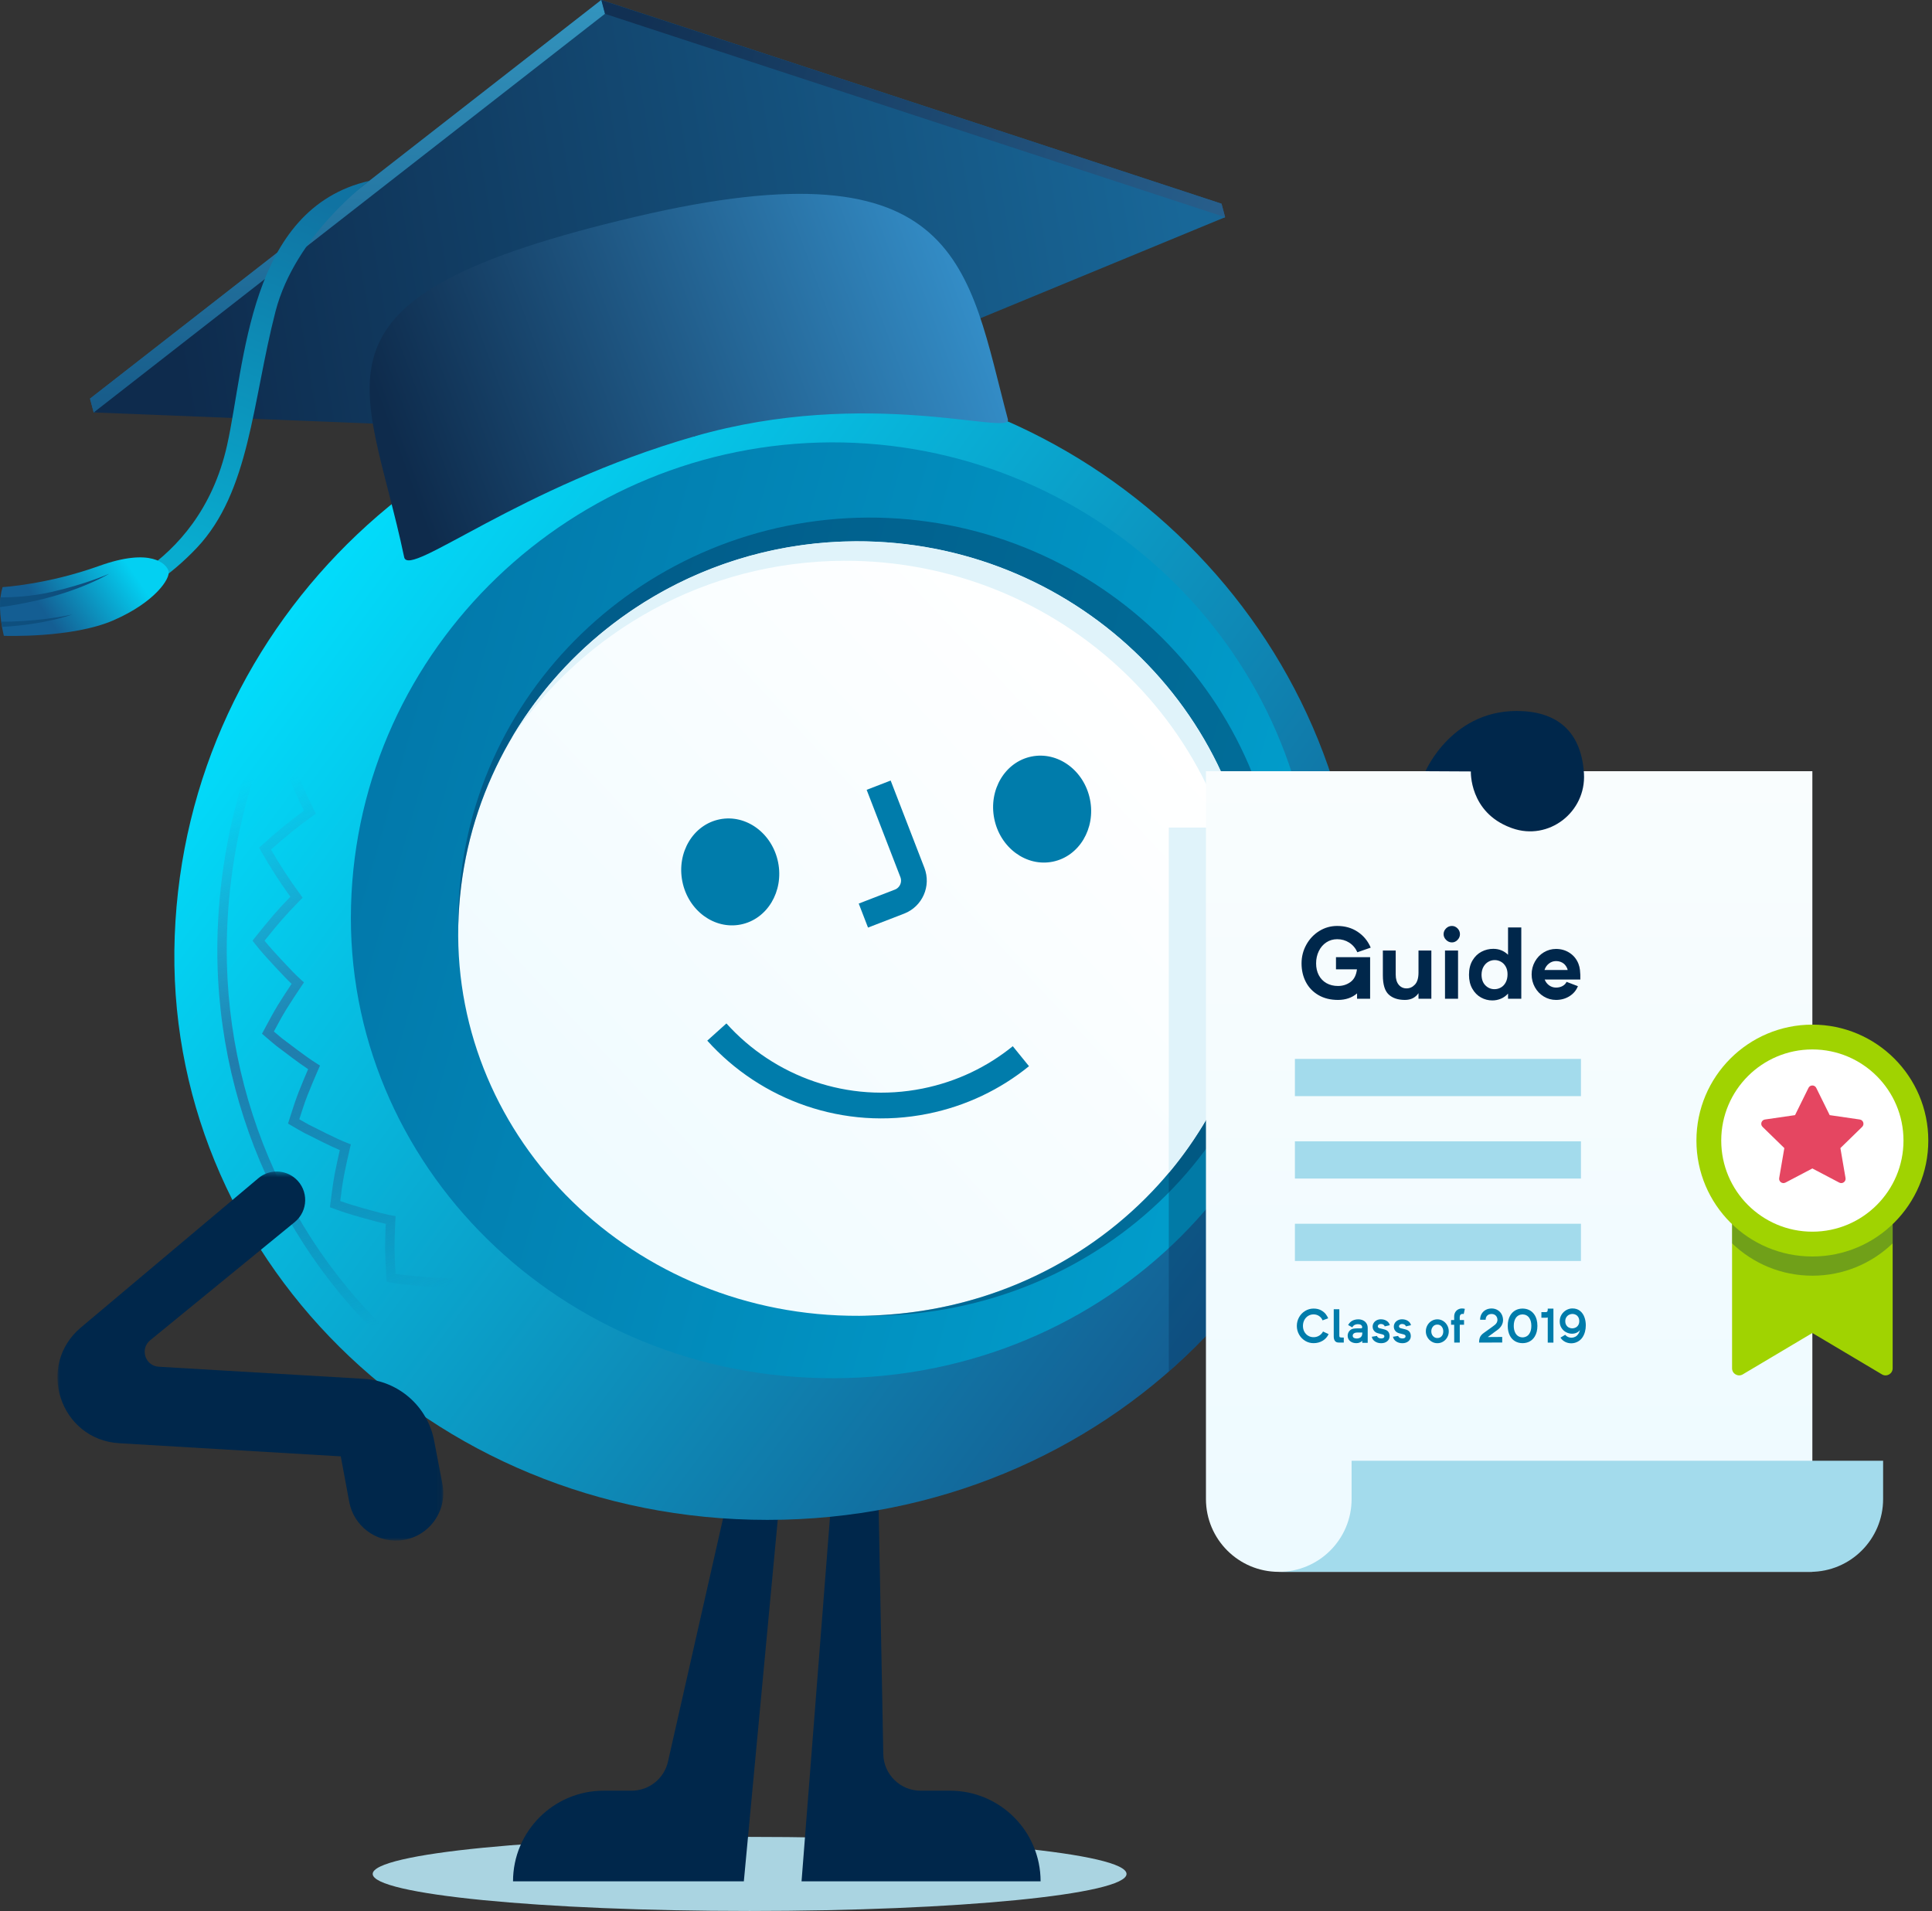 <?xml version="1.0" encoding="UTF-8"?>
<svg width="370px" height="366px" viewBox="0 0 370 366" version="1.1" xmlns="http://www.w3.org/2000/svg" xmlns:xlink="http://www.w3.org/1999/xlink">
    <rect x="0" y="0" width="370" height="366" fill="#333333" stroke="none"/>
    <!-- Generator: Sketch 57.1 (83088) - https://sketch.com -->
    <title>Group</title>
    <desc>Created with Sketch.</desc>
    <defs>
        <linearGradient x1="8.553%" y1="23.972%" x2="88.264%" y2="80.125%" id="linearGradient-1">
            <stop stop-color="#02DCFB" offset="0%"></stop>
            <stop stop-color="#145F93" offset="100%"></stop>
        </linearGradient>
        <linearGradient x1="47.984%" y1="0%" x2="57.301%" y2="94.463%" id="linearGradient-2">
            <stop stop-color="#2D98C5" stop-opacity="0" offset="0%"></stop>
            <stop stop-color="#217DAD" offset="47.785%"></stop>
            <stop stop-color="#145F93" stop-opacity="0" offset="100%"></stop>
        </linearGradient>
        <linearGradient x1="47.683%" y1="0%" x2="58.392%" y2="94.463%" id="linearGradient-3">
            <stop stop-color="#2D98C5" stop-opacity="0" offset="0%"></stop>
            <stop stop-color="#217DAD" offset="47.785%"></stop>
            <stop stop-color="#145F93" stop-opacity="0" offset="100%"></stop>
        </linearGradient>
        <linearGradient x1="89.383%" y1="74.321%" x2="0%" y2="50%" id="linearGradient-4">
            <stop stop-color="#019DCB" offset="0%"></stop>
            <stop stop-color="#0279AB" offset="100%"></stop>
        </linearGradient>
        <linearGradient x1="20.702%" y1="85.483%" x2="88.595%" y2="24.144%" id="linearGradient-5">
            <stop stop-color="#F0FBFF" offset="0%"></stop>
            <stop stop-color="#FFFFFF" offset="100%"></stop>
        </linearGradient>
        <polygon id="path-6" points="0 0.377 73.898 0.377 73.898 71.061 0 71.061"></polygon>
        <linearGradient x1="50%" y1="0%" x2="50%" y2="100%" id="linearGradient-8">
            <stop stop-color="#F9FDFE" offset="0%"></stop>
            <stop stop-color="#EDFAFF" offset="100%"></stop>
        </linearGradient>
        <linearGradient x1="50%" y1="0%" x2="50%" y2="100%" id="linearGradient-9">
            <stop stop-color="#3394BE" offset="0%"></stop>
            <stop stop-color="#175B89" offset="100%"></stop>
        </linearGradient>
        <linearGradient x1="100%" y1="54.647%" x2="0%" y2="38.777%" id="linearGradient-10">
            <stop stop-color="#275E8B" offset="0%"></stop>
            <stop stop-color="#113053" offset="100%"></stop>
        </linearGradient>
        <linearGradient x1="96.954%" y1="50%" x2="5.612%" y2="55.636%" id="linearGradient-11">
            <stop stop-color="#186798" offset="0%"></stop>
            <stop stop-color="#0E2B4D" offset="100%"></stop>
        </linearGradient>
        <linearGradient x1="100%" y1="43.58%" x2="13.087%" y2="62.948%" id="linearGradient-12">
            <stop stop-color="#3591CC" offset="0%"></stop>
            <stop stop-color="#0E2B4C" offset="100%"></stop>
        </linearGradient>
        <linearGradient x1="66.171%" y1="0%" x2="43.06%" y2="87.347%" id="linearGradient-13">
            <stop stop-color="#1073A2" offset="0%"></stop>
            <stop stop-color="#08ACCF" offset="100%"></stop>
        </linearGradient>
        <linearGradient x1="22.583%" y1="60.843%" x2="82.488%" y2="39.157%" id="linearGradient-14">
            <stop stop-color="#145E93" offset="0%"></stop>
            <stop stop-color="#03D0F2" offset="100%"></stop>
        </linearGradient>
    </defs>
    <g id="Page-1" stroke="none" stroke-width="1" fill="none" fill-rule="evenodd">
        <g id="MH-Learn-1.5" transform="translate(-145, -645)">
            <g id="Group" transform="translate(145, 645)">
                <g id="Group-77" transform="translate(11, 71)">
                    <g id="Group-17" transform="translate(22, 0)">
                        <g id="Group-3" transform="translate(38.376, 188.289)">
                            <path d="M-7.10542736e-13,99.616 C-7.10542736e-13,103.534 32.317,106.711 72.184,106.711 C112.05,106.711 144.368,103.534 144.368,99.616 C144.368,95.698 112.05,92.521 72.184,92.521 C32.317,92.521 -7.10542736e-13,95.698 -7.10542736e-13,99.616" id="Fill-1" fill="#AAD4E1"></path>
                            <path d="M90.022,2.84217094e-14 L82.129,101.036 L127.91,101.036 C127.91,91.445 120.135,83.671 110.544,83.671 L104.921,83.671 C101.031,83.671 97.856,80.556 97.784,76.666 L96.337,2.84217094e-14 L90.022,2.84217094e-14 Z" id="Fill-4" fill="#00274B"></path>
                            <path d="M80.55,2.84217094e-14 L71.078,101.036 L26.874,101.036 C26.874,91.445 34.65,83.671 44.24,83.671 L49.587,83.671 C52.923,83.671 55.814,81.361 56.55,78.108 L74.236,2.84217094e-14 L80.55,2.84217094e-14 Z" id="Fill-6" fill="#00274B"></path>
                        </g>
                        <path d="M227.469,108.264 C229.738,168.967 178.93,220.118 113.965,220.095 C48.998,220.118 -1.806,168.969 0.461,108.264 C2.724,47.499 53.532,0.036 113.965,-0 C174.397,0.037 225.201,47.498 227.469,108.264" id="Fill-8" fill="url(#linearGradient-1)"></path>
                        <path d="M47.058,191.41 C21.903,171.514 7.556,140.101 8.682,107.38 C9.065,96.21 11.1,85.222 14.731,74.72 L16.436,75.309 C12.864,85.64 10.861,96.451 10.485,107.442 C9.379,139.593 23.47,170.454 48.177,189.995 L47.058,191.41 Z" id="Fill-11" fill="url(#linearGradient-2)"></path>
                        <path d="M54.228,185.814 C53.756,183.979 53.32,182.13 52.929,180.32 C52.594,178.757 52.367,177.156 52.145,175.606 L52.145,175.602 C51.476,175.589 50.799,175.575 50.135,175.535 L46.339,175.206 C44.817,175.057 43.243,174.905 41.73,174.623 L41.039,174.494 L40.995,173.793 C40.876,171.913 40.793,170.023 40.749,168.174 C40.759,166.662 40.802,165.095 40.877,163.391 C39.523,163.102 38.234,162.743 36.882,162.366 L36.27,162.196 C34.514,161.7 32.645,161.148 30.849,160.462 L30.187,160.21 L30.276,159.506 C30.508,157.676 30.749,155.784 31.082,153.93 C31.391,152.363 31.725,150.803 32.079,149.272 C30.972,148.806 29.929,148.297 28.835,147.764 L25.256,145.974 C24.52,145.576 23.827,145.169 23.122,144.758 L22.157,144.195 L22.609,142.787 C23.118,141.195 23.599,139.692 24.194,138.164 C24.78,136.682 25.39,135.21 26.012,133.773 C24.988,133.096 24.029,132.388 23.023,131.647 L19.901,129.294 C19.264,128.782 18.669,128.27 18.066,127.751 L17.175,126.986 L17.683,126.038 C18.539,124.44 19.346,122.93 20.259,121.426 C21.105,120.074 21.972,118.735 22.846,117.431 C21.964,116.595 21.165,115.743 20.328,114.848 L19.437,113.899 C18.203,112.559 16.925,111.174 15.797,109.72 L15.365,109.163 L15.802,108.608 C16.969,107.132 18.167,105.671 19.363,104.264 C20.354,103.126 21.416,101.974 22.603,100.751 C20.592,97.968 18.7,95.024 16.973,91.99 L16.618,91.365 L17.148,90.878 C19.747,88.499 22.451,86.277 25.195,84.268 C23.675,81.191 22.301,77.973 21.106,74.691 L22.8,74.073 C24.062,77.535 25.525,80.922 27.148,84.144 L27.496,84.833 L26.87,85.282 C24.157,87.232 21.479,89.397 18.901,91.723 C20.624,94.701 22.509,97.584 24.508,100.301 L24.963,100.92 L24.425,101.468 C23.045,102.872 21.836,104.17 20.73,105.441 C19.706,106.646 18.674,107.9 17.663,109.168 C18.635,110.368 19.714,111.539 20.763,112.675 L21.644,113.615 C22.633,114.671 23.568,115.668 24.629,116.624 L25.214,117.149 L24.773,117.8 C23.765,119.287 22.763,120.825 21.794,122.374 C20.975,123.723 20.228,125.106 19.449,126.561 C19.967,127.006 20.481,127.446 21.012,127.874 L24.094,130.195 C25.283,131.072 26.405,131.9 27.626,132.668 L28.285,133.083 L27.971,133.794 C27.251,135.432 26.545,137.124 25.873,138.822 C25.3,140.294 24.828,141.772 24.327,143.335 L24.317,143.367 C24.908,143.712 25.494,144.051 26.093,144.376 L29.626,146.142 C30.922,146.774 32.146,147.372 33.462,147.888 L34.191,148.174 L34.01,148.936 C33.596,150.684 33.207,152.476 32.855,154.265 C32.574,155.824 32.359,157.44 32.157,159.023 C33.683,159.573 35.262,160.037 36.756,160.459 L37.367,160.628 C38.934,161.065 40.415,161.478 41.982,161.773 L42.754,161.918 L42.715,162.704 C42.619,164.689 42.565,166.473 42.552,168.16 C42.591,169.727 42.659,171.347 42.752,172.968 C43.983,173.164 45.266,173.289 46.514,173.41 L50.263,173.735 C50.957,173.777 51.685,173.79 52.402,173.803 L53.712,173.829 L53.931,175.351 C54.148,176.87 54.372,178.441 54.693,179.941 C55.079,181.728 55.509,183.553 55.975,185.366 L54.228,185.814 Z" id="Fill-13" fill="url(#linearGradient-3)"></path>
                        <path d="M218.762,101.842 C220.438,151.288 179.274,192.795 126.809,192.962 C74.341,193.16 32.892,151.94 34.228,102.483 C35.554,52.986 76.728,13.92 126.186,13.723 C175.645,13.575 217.09,52.355 218.762,101.842" id="Fill-15" fill="url(#linearGradient-4)"></path>
                    </g>
                    <path d="M152.852,32.669 C111.658,32.883 77.597,65.426 76.763,106.396 L76.763,106.396 C75.926,147.337 110.309,181.229 153.559,181.011 L153.559,181.011 C196.809,180.818 230.866,146.597 229.64,105.666 L229.64,105.666 C228.416,64.82 194.234,32.667 153.195,32.669 L153.195,32.669 C153.082,32.669 152.965,32.669 152.852,32.669" id="Fill-18" fill="url(#linearGradient-5)"></path>
                    <g id="Group-76" transform="translate(0, 28)">
                        <path d="M234.317,75.361 C233.052,33.15 197.629,-0.054 155.178,0.131 C112.726,0.35 77.623,33.889 76.763,76.114 C76.75,76.784 76.771,77.448 76.776,78.114 C77.761,37.278 111.754,4.881 152.851,4.67 C194.041,4.489 228.413,36.708 229.64,77.666 C230.857,118.297 197.301,152.298 154.504,152.983 C154.973,152.989 155.437,153.013 155.909,153.011 C200.482,152.811 235.58,117.544 234.317,75.361" id="Fill-21" fill="#002952" opacity="0.4"></path>
                        <path d="M150.612,8.402 C191.847,8.246 226.234,40.486 227.433,81.445 C227.767,94.57 224.539,106.981 218.547,117.817 C225.955,106.129 230.025,92.341 229.64,77.666 C228.419,36.708 194.037,4.489 152.851,4.67 C124.785,4.811 100.242,19.901 86.954,42.398 C100.71,21.97 124.081,8.517 150.612,8.402" id="Fill-23" fill="#E0F3FA"></path>
                        <path d="M138.015,66.147 C139.135,71.709 135.939,77.043 130.876,78.063 C125.814,79.083 120.801,75.401 119.682,69.838 C118.562,64.277 121.758,58.942 126.821,57.922 C131.883,56.903 136.895,60.585 138.015,66.147" id="Fill-25" fill="#007CAB"></path>
                        <path d="M197.746,54.118 C198.866,59.68 195.67,65.014 190.607,66.034 C185.545,67.054 180.533,63.372 179.413,57.809 C178.293,52.248 181.489,46.913 186.552,45.893 C191.614,44.874 196.627,48.556 197.746,54.118" id="Fill-27" fill="#007CAB"></path>
                        <path d="M184.512,103.289 C179.362,107.468 173.151,110.495 166.198,111.895 C150.955,114.965 135.977,109.441 126.282,98.662" id="Stroke-29" stroke="#007CAB" stroke-width="4.93"></path>
                        <path d="M154.346,76.355 L161.265,73.682 C163.487,72.824 164.592,70.326 163.734,68.103 L157.273,51.382" id="Stroke-31" stroke="#007CAB" stroke-width="4.93"></path>
                        <g id="Group-35" transform="translate(0, 125)">
                            <mask id="mask-7" fill="white">
                                <use xlink:href="#path-6"></use>
                            </mask>
                            <g id="Clip-34"></g>
                            <path d="M45.445,10.056 L17.762,32.694 C15.746,34.343 16.804,37.609 19.404,37.762 L58.645,40.078 C65.329,40.473 70.889,45.356 72.143,51.932 L73.735,60.273 C74.753,65.607 70.895,70.636 65.48,71.036 C60.86,71.377 56.723,68.188 55.878,63.633 L54.262,54.929 L11.846,52.413 C0.504,51.741 -4.198,37.558 4.498,30.243 L38.479,1.659 C40.548,-0.082 43.577,-0.045 45.602,1.744 C48.124,3.971 48.049,7.927 45.445,10.056" id="Fill-33" fill="#00274B" mask="url(#mask-7)"></path>
                        </g>
                        <g id="certificate" transform="translate(212.839, 37.17)">
                            <path d="M36.629,43.093 C36.363,35.97 35.422,29.032 33.885,22.329 L13.978,22.329 C15.635,28.122 16.612,34.204 16.801,40.495 C17.342,58.582 10.986,75.352 0,88.461 L0,126.513 C23.599,105.858 37.854,75.871 36.629,43.093" id="Fill-36" fill="#002952" opacity="0.299"></path>
                            <path d="M16.801,40.496 C16.613,34.205 15.635,28.123 13.978,22.33 L-9.9475983e-14,22.33 L-9.9475983e-14,88.462 C10.987,75.352 17.342,58.583 16.801,40.496" id="Fill-38" fill="#E0F3FA"></path>
                            <path d="M123.249,164.879 L21.064,164.879 C13.36,164.879 7.114,158.634 7.114,150.93 L7.114,11.535 L123.249,11.535 L123.249,164.879 Z" id="Fill-40" fill="url(#linearGradient-8)"></path>
                            <path d="M35.009,143.595 L35.009,150.932 C35.009,158.634 28.765,164.878 21.062,164.878 L122.849,164.878 C130.553,164.878 136.799,158.633 136.799,150.929 L136.799,143.595 L35.009,143.595 Z" id="Fill-42" fill="#A3DBEC"></path>
                            <path d="M49.161,11.535 C49.161,11.535 54.395,-0.736 67.84,0.035 C76.943,0.556 79.206,6.828 79.508,11.978 C79.94,19.378 72.749,24.935 65.765,22.456 C65.669,22.423 65.574,22.388 65.477,22.351 C57.515,19.383 57.849,11.58 57.849,11.58 L49.161,11.535 Z" id="Fill-44" fill="#00274B"></path>
                            <path d="M138.627,91.495 L129.805,91.495 L116.693,91.495 L107.871,91.495 L107.871,125.895 C107.871,126.946 109.016,127.598 109.919,127.06 L123.249,119.132 L136.579,127.06 C137.482,127.598 138.627,126.946 138.627,125.895 L138.627,91.495 Z" id="Fill-46" fill="#A0D301"></path>
                            <path d="M116.694,91.495 L107.872,91.495 L107.872,101.962 C111.862,105.796 117.278,108.158 123.25,108.158 C129.221,108.158 134.637,105.796 138.628,101.962 L138.628,91.495 L129.805,91.495 L116.694,91.495 Z" id="Fill-48" fill="#002952" opacity="0.3"></path>
                            <path d="M145.452,82.275 C145.452,94.538 135.512,104.478 123.249,104.478 C110.986,104.478 101.046,94.538 101.046,82.275 C101.046,70.012 110.986,60.072 123.249,60.072 C135.512,60.072 145.452,70.012 145.452,82.275" id="Fill-50" fill="#A0D301"></path>
                            <path d="M140.701,82.275 C140.701,91.914 132.888,99.727 123.249,99.727 C113.61,99.727 105.797,91.914 105.797,82.275 C105.797,72.636 113.61,64.823 123.249,64.823 C132.888,64.823 140.701,72.636 140.701,82.275" id="Fill-52" fill="#FFFFFF"></path>
                            <path d="M123.249,87.618 L118.099,90.326 C117.49,90.645 116.78,90.13 116.896,89.453 L117.88,83.717 L113.713,79.655 C113.221,79.176 113.492,78.341 114.172,78.242 L119.931,77.405 L122.506,72.187 C122.81,71.571 123.687,71.571 123.992,72.187 L126.567,77.405 L132.326,78.242 C133.006,78.341 133.276,79.176 132.785,79.655 L128.618,83.717 L129.602,89.453 C129.718,90.13 129.008,90.645 128.399,90.326 L123.249,87.618 Z" id="Fill-54" fill="#E54661"></path>
                            <polygon id="Fill-56" fill="#A3DBEC" points="24.152 73.768 78.93 73.768 78.93 66.636 24.152 66.636"></polygon>
                            <polygon id="Fill-58" fill="#A3DBEC" points="24.152 89.553 78.93 89.553 78.93 82.421 24.152 82.421"></polygon>
                            <polygon id="Fill-59" fill="#A3DBEC" points="24.152 105.339 78.93 105.339 78.93 98.207 24.152 98.207"></polygon>
                            <path d="M29.444,116.713 C29.323,116.383 29.108,116.109 28.799,115.894 C28.491,115.678 28.131,115.569 27.724,115.569 C27.34,115.569 26.994,115.666 26.684,115.858 C26.377,116.05 26.133,116.314 25.956,116.65 C25.779,116.985 25.691,117.36 25.691,117.775 C25.691,118.189 25.779,118.56 25.956,118.886 C26.133,119.213 26.377,119.47 26.684,119.655 C26.994,119.842 27.34,119.935 27.724,119.935 C28.127,119.935 28.489,119.833 28.814,119.629 C29.137,119.425 29.378,119.164 29.534,118.846 L30.605,119.35 C30.358,119.884 29.979,120.306 29.465,120.614 C28.953,120.923 28.372,121.078 27.724,121.078 C27.142,121.078 26.607,120.931 26.119,120.637 C25.63,120.343 25.241,119.942 24.953,119.436 C24.665,118.929 24.52,118.375 24.52,117.775 C24.52,117.175 24.665,116.62 24.953,116.109 C25.241,115.6 25.631,115.196 26.122,114.9 C26.614,114.603 27.148,114.454 27.724,114.454 C28.288,114.454 28.767,114.564 29.16,114.782 C29.552,115.001 29.855,115.25 30.064,115.529 C30.274,115.809 30.427,116.07 30.523,116.317 L29.444,116.713 Z" id="Fill-60" fill="#007CAB"></path>
                            <path d="M32.531,120.961 C32.214,120.961 31.976,120.857 31.82,120.65 C31.663,120.443 31.587,120.16 31.587,119.8 L31.587,114.58 L32.657,114.58 L32.657,119.638 C32.657,119.794 32.69,119.893 32.757,119.935 C32.822,119.977 32.926,119.998 33.071,119.998 L33.511,120.007 L33.511,120.97 L32.531,120.961 Z" id="Fill-61" fill="#007CAB"></path>
                            <path d="M36.72,119.966 C36.914,119.82 37.025,119.593 37.048,119.287 L37.048,119.035 C36.863,119.041 36.547,119.044 36.104,119.044 C35.822,119.044 35.604,119.1 35.45,119.21 C35.298,119.321 35.221,119.467 35.221,119.647 C35.221,119.833 35.292,119.97 35.433,120.057 C35.574,120.144 35.752,120.187 35.968,120.187 C36.275,120.187 36.525,120.113 36.72,119.966 M37.197,116.708 C37.47,116.837 37.688,117.028 37.849,117.279 C38.011,117.531 38.092,117.829 38.092,118.171 L38.092,121.015 L37.048,121.015 L37.048,120.637 C36.905,120.775 36.737,120.883 36.544,120.961 C36.352,121.039 36.149,121.078 35.932,121.078 C35.441,121.078 35.039,120.95 34.731,120.695 C34.422,120.441 34.264,120.106 34.258,119.692 C34.252,119.445 34.306,119.213 34.42,118.994 C34.534,118.776 34.697,118.6 34.907,118.468 C35.038,118.384 35.198,118.327 35.383,118.297 C35.57,118.267 35.806,118.249 36.094,118.243 L36.779,118.243 C36.97,118.243 37.057,118.156 37.039,117.982 C36.986,117.622 36.703,117.442 36.194,117.442 C35.965,117.442 35.763,117.488 35.586,117.581 C35.408,117.675 35.257,117.829 35.131,118.045 L34.339,117.604 C34.574,117.202 34.856,116.92 35.186,116.758 C35.515,116.596 35.887,116.515 36.301,116.515 C36.625,116.515 36.924,116.579 37.197,116.708" id="Fill-62" fill="#007CAB"></path>
                            <path d="M41.351,117.864 C41.309,117.72 41.223,117.608 41.094,117.527 C40.965,117.446 40.805,117.405 40.613,117.405 C40.456,117.405 40.327,117.441 40.221,117.513 C40.117,117.586 40.052,117.678 40.028,117.793 C40.016,117.894 40.039,117.984 40.095,118.062 C40.153,118.14 40.247,118.194 40.379,118.224 C40.511,118.26 40.61,118.285 40.676,118.297 C40.946,118.375 41.138,118.423 41.252,118.44 C41.623,118.537 41.889,118.694 42.048,118.913 C42.207,119.132 42.287,119.407 42.287,119.736 C42.287,120.133 42.135,120.457 41.832,120.709 C41.53,120.961 41.144,121.087 40.676,121.087 C40.213,121.087 39.815,120.972 39.479,120.745 C39.143,120.516 38.942,120.219 38.875,119.853 L39.874,119.691 C39.905,119.83 39.992,119.945 40.136,120.038 C40.28,120.131 40.459,120.177 40.676,120.177 C40.873,120.177 41.026,120.141 41.13,120.069 C41.236,119.998 41.288,119.892 41.288,119.755 C41.288,119.575 41.147,119.452 40.865,119.385 C40.649,119.332 40.464,119.285 40.311,119.246 C40.159,119.207 40.07,119.184 40.046,119.178 C39.734,119.094 39.488,118.938 39.308,118.711 C39.128,118.482 39.038,118.216 39.038,117.91 C39.038,117.651 39.107,117.415 39.245,117.198 C39.383,116.982 39.574,116.813 39.817,116.69 C40.059,116.567 40.325,116.506 40.613,116.506 C41.045,116.506 41.418,116.609 41.734,116.816 C42.048,117.023 42.245,117.298 42.323,117.639 L41.351,117.864 Z" id="Fill-63" fill="#007CAB"></path>
                            <path d="M45.409,117.864 C45.367,117.72 45.281,117.608 45.152,117.527 C45.023,117.446 44.863,117.405 44.671,117.405 C44.514,117.405 44.385,117.441 44.279,117.513 C44.175,117.586 44.11,117.678 44.086,117.793 C44.074,117.894 44.097,117.984 44.153,118.062 C44.211,118.14 44.305,118.194 44.437,118.224 C44.569,118.26 44.668,118.285 44.734,118.297 C45.004,118.375 45.196,118.423 45.31,118.44 C45.681,118.537 45.947,118.694 46.106,118.913 C46.265,119.132 46.345,119.407 46.345,119.736 C46.345,120.133 46.193,120.457 45.89,120.709 C45.588,120.961 45.202,121.087 44.734,121.087 C44.271,121.087 43.873,120.972 43.537,120.745 C43.201,120.516 43,120.219 42.933,119.853 L43.932,119.691 C43.963,119.83 44.05,119.945 44.194,120.038 C44.338,120.131 44.517,120.177 44.734,120.177 C44.931,120.177 45.084,120.141 45.188,120.069 C45.294,119.998 45.346,119.892 45.346,119.755 C45.346,119.575 45.205,119.452 44.923,119.385 C44.707,119.332 44.522,119.285 44.369,119.246 C44.217,119.207 44.128,119.184 44.104,119.178 C43.792,119.094 43.546,118.938 43.366,118.711 C43.186,118.482 43.096,118.216 43.096,117.91 C43.096,117.651 43.165,117.415 43.303,117.198 C43.441,116.982 43.632,116.813 43.875,116.69 C44.117,116.567 44.383,116.506 44.671,116.506 C45.103,116.506 45.476,116.609 45.792,116.816 C46.106,117.023 46.303,117.298 46.381,117.639 L45.409,117.864 Z" id="Fill-64" fill="#007CAB"></path>
                            <path d="M52.254,117.896 C52.047,117.647 51.773,117.522 51.43,117.522 C51.082,117.522 50.802,117.648 50.589,117.9 C50.376,118.152 50.27,118.461 50.27,118.828 C50.27,119.055 50.317,119.265 50.413,119.458 C50.509,119.649 50.646,119.804 50.822,119.92 C51,120.038 51.202,120.096 51.43,120.096 C51.778,120.096 52.054,119.978 52.258,119.741 C52.462,119.503 52.565,119.2 52.565,118.828 C52.565,118.456 52.461,118.145 52.254,117.896 M53.324,119.961 C53.13,120.309 52.865,120.584 52.532,120.785 C52.199,120.986 51.832,121.086 51.43,121.086 C51.034,121.086 50.667,120.983 50.328,120.776 C49.988,120.569 49.72,120.292 49.523,119.943 C49.324,119.595 49.226,119.22 49.226,118.818 C49.226,118.404 49.322,118.02 49.518,117.667 C49.713,117.312 49.98,117.032 50.318,116.825 C50.657,116.618 51.028,116.514 51.43,116.514 C51.832,116.514 52.199,116.618 52.532,116.825 C52.865,117.032 53.13,117.311 53.324,117.662 C53.52,118.013 53.617,118.398 53.617,118.818 C53.617,119.232 53.52,119.614 53.324,119.961" id="Fill-65" fill="#007CAB"></path>
                            <path d="M55.723,116.649 L56.542,116.649 L56.542,117.549 L55.723,117.549 L55.723,120.969 L54.661,120.969 C54.661,119.637 54.659,118.498 54.652,117.549 L54.058,117.549 L54.058,116.649 L54.652,116.649 L54.652,115.993 C54.652,115.68 54.718,115.408 54.85,115.173 C54.982,114.939 55.163,114.758 55.395,114.628 C55.625,114.5 55.885,114.435 56.173,114.435 C56.329,114.435 56.503,114.46 56.696,114.507 L56.479,115.498 C56.408,115.479 56.335,115.47 56.263,115.47 C56.095,115.47 55.961,115.526 55.863,115.637 C55.764,115.748 55.714,115.896 55.714,116.083 C55.714,116.293 55.717,116.481 55.723,116.649" id="Fill-66" fill="#007CAB"></path>
                            <path d="M63.769,117.617 C63.613,117.914 63.391,118.182 63.103,118.423 L62.329,118.989 C61.603,119.512 61.189,119.817 61.087,119.908 L63.85,119.889 L63.85,120.952 L59.422,120.97 C59.422,120.544 59.487,120.188 59.616,119.903 C59.745,119.618 59.998,119.344 60.376,119.08 C60.64,118.882 60.955,118.656 61.321,118.404 C61.423,118.327 61.628,118.179 61.938,117.959 C62.247,117.74 62.425,117.603 62.473,117.55 C62.773,117.292 62.929,116.989 62.941,116.64 C62.935,116.299 62.832,116.022 62.63,115.812 C62.429,115.602 62.158,115.495 61.816,115.488 C61.462,115.495 61.184,115.596 60.984,115.795 C60.783,115.993 60.682,116.26 60.682,116.596 L59.62,116.596 C59.62,116.181 59.711,115.812 59.895,115.488 C60.078,115.165 60.334,114.91 60.665,114.723 C60.994,114.538 61.372,114.441 61.798,114.435 L61.816,114.435 L61.834,114.435 C62.248,114.441 62.619,114.539 62.946,114.728 C63.273,114.917 63.529,115.175 63.715,115.502 C63.901,115.829 63.999,116.196 64.012,116.604 L64.012,116.64 L64.012,116.677 C64.006,117.007 63.925,117.32 63.769,117.617" id="Fill-67" fill="#007CAB"></path>
                            <path d="M69.43,117.765 C69.43,117.16 69.304,116.661 69.052,116.271 C68.903,116.043 68.716,115.87 68.494,115.753 C68.272,115.637 68.023,115.576 67.747,115.569 C67.471,115.576 67.221,115.638 66.995,115.758 C66.771,115.878 66.583,116.052 66.433,116.28 C66.187,116.676 66.064,117.171 66.064,117.765 C66.064,118.269 66.155,118.702 66.334,119.061 C66.478,119.355 66.672,119.578 66.914,119.732 C67.158,119.884 67.435,119.964 67.747,119.97 C68.03,119.964 68.285,119.898 68.517,119.772 C68.747,119.646 68.935,119.46 69.079,119.214 C69.313,118.848 69.43,118.366 69.43,117.765 M70.591,117.765 C70.591,118.569 70.423,119.247 70.087,119.799 C69.841,120.207 69.522,120.521 69.128,120.74 C68.736,120.958 68.284,121.071 67.774,121.078 L67.747,121.078 L67.729,121.078 C67.183,121.071 66.701,120.942 66.284,120.69 C65.867,120.438 65.542,120.081 65.308,119.619 C65.044,119.091 64.912,118.473 64.912,117.765 C64.912,116.967 65.077,116.292 65.408,115.741 C65.654,115.332 65.974,115.017 66.37,114.795 C66.766,114.574 67.219,114.459 67.729,114.453 L67.747,114.453 L67.774,114.453 C68.248,114.459 68.676,114.56 69.057,114.754 C69.438,114.95 69.751,115.227 69.997,115.587 C70.393,116.158 70.591,116.883 70.591,117.765" id="Fill-68" fill="#007CAB"></path>
                            <path d="M73.66,114.463 L73.66,120.97 L72.571,120.97 L72.571,116.154 C72.469,116.191 72.358,116.209 72.238,116.209 L71.356,116.209 L71.356,115.138 L72.193,115.138 C72.312,115.138 72.406,115.104 72.472,115.034 C72.538,114.965 72.571,114.841 72.571,114.661 L72.571,114.463 L73.66,114.463 Z" id="Fill-69" fill="#007CAB"></path>
                            <path d="M77.921,118.085 C78.128,117.981 78.295,117.823 78.421,117.612 C78.547,117.402 78.609,117.15 78.609,116.856 C78.609,116.563 78.548,116.313 78.426,116.106 C78.303,115.898 78.142,115.742 77.943,115.638 C77.746,115.532 77.533,115.48 77.305,115.48 C77.077,115.48 76.858,115.534 76.648,115.642 C76.438,115.75 76.266,115.909 76.13,116.119 C75.995,116.329 75.928,116.578 75.928,116.866 C75.928,117.153 75.991,117.402 76.117,117.612 C76.243,117.823 76.408,117.981 76.611,118.085 C76.816,118.19 77.031,118.243 77.26,118.243 C77.494,118.243 77.714,118.19 77.921,118.085 M79.86,117.667 C79.86,118.087 79.809,118.493 79.703,118.886 C79.599,119.279 79.443,119.632 79.24,119.943 C78.988,120.321 78.67,120.609 78.286,120.808 C77.901,121.006 77.497,121.105 77.071,121.105 C76.657,121.105 76.267,121.012 75.9,120.826 C75.535,120.64 75.237,120.37 75.01,120.016 L75.91,119.476 C76.066,119.662 76.247,119.802 76.454,119.895 C76.661,119.987 76.879,120.034 77.107,120.034 C77.359,120.034 77.598,119.977 77.822,119.862 C78.047,119.749 78.229,119.59 78.367,119.386 C78.535,119.176 78.658,118.906 78.735,118.576 C78.556,118.804 78.332,118.977 78.066,119.093 C77.798,119.21 77.512,119.269 77.206,119.269 C76.816,119.263 76.442,119.167 76.085,118.981 C75.729,118.795 75.436,118.523 75.208,118.166 C74.98,117.81 74.866,117.391 74.866,116.911 C74.866,116.431 74.983,116.002 75.217,115.624 C75.451,115.246 75.755,114.952 76.13,114.742 C76.505,114.532 76.894,114.427 77.296,114.427 C77.878,114.427 78.368,114.587 78.768,114.908 C79.166,115.23 79.456,115.666 79.636,116.218 C79.786,116.668 79.86,117.15 79.86,117.667" id="Fill-70" fill="#007CAB"></path>
                        </g>
                        <path d="M289.227,86.782 C289.201,86.59 289.115,86.375 288.967,86.137 C288.82,85.901 288.669,85.719 288.515,85.59 C288.092,85.244 287.586,85.071 286.997,85.071 C286.497,85.071 286.045,85.228 285.641,85.542 C285.238,85.856 284.953,86.269 284.786,86.782 L289.227,86.782 Z M291.649,88.608 L284.825,88.608 C285.003,89.069 285.289,89.441 285.68,89.723 C286.071,90.006 286.509,90.146 286.997,90.146 C287.47,90.146 287.887,90.047 288.247,89.848 C288.605,89.649 288.862,89.384 289.015,89.051 L291.188,89.877 C290.868,90.684 290.329,91.325 289.573,91.8 C288.817,92.274 287.957,92.511 286.997,92.511 C286.151,92.511 285.369,92.293 284.651,91.857 C283.933,91.422 283.366,90.829 282.95,90.079 C282.534,89.329 282.325,88.511 282.325,87.628 C282.325,86.743 282.534,85.927 282.95,85.177 C283.366,84.427 283.933,83.834 284.651,83.398 C285.369,82.963 286.151,82.745 286.997,82.745 C287.97,82.745 288.842,82.998 289.611,83.504 C290.38,84.011 290.938,84.699 291.284,85.57 C291.438,85.968 291.537,86.372 291.581,86.782 C291.626,87.192 291.649,87.493 291.649,87.685 L291.649,88.608 Z M277.711,87.59 C277.711,87.025 277.596,86.539 277.366,86.128 C277.134,85.719 276.83,85.407 276.452,85.196 C276.074,84.984 275.673,84.879 275.25,84.879 C274.828,84.879 274.427,84.984 274.049,85.196 C273.67,85.407 273.36,85.721 273.117,86.137 C272.873,86.554 272.745,87.057 272.732,87.647 C272.732,88.531 272.975,89.22 273.462,89.714 C273.95,90.207 274.533,90.454 275.212,90.454 C275.648,90.454 276.058,90.345 276.443,90.127 C276.827,89.909 277.134,89.582 277.366,89.146 C277.596,88.711 277.711,88.192 277.711,87.59 L277.711,87.59 Z M277.807,78.631 L280.345,78.631 L280.345,92.28 L277.807,92.28 L277.807,91.3 C277.41,91.735 276.952,92.062 276.433,92.28 C275.914,92.498 275.366,92.607 274.789,92.607 C274.02,92.607 273.295,92.418 272.617,92.04 C271.937,91.662 271.386,91.101 270.963,90.357 C270.54,89.614 270.329,88.73 270.329,87.705 C270.329,86.615 270.553,85.695 271.001,84.946 C271.451,84.196 272.027,83.638 272.732,83.273 C273.437,82.908 274.187,82.725 274.981,82.725 C276.083,82.725 277.026,83.103 277.807,83.859 L277.807,78.631 Z M267.06,78.342 C266.624,78.342 266.249,78.499 265.936,78.813 C265.622,79.127 265.464,79.496 265.464,79.919 C265.464,80.329 265.624,80.694 265.946,81.014 C266.265,81.335 266.637,81.495 267.06,81.495 C267.47,81.495 267.83,81.335 268.137,81.014 C268.445,80.694 268.598,80.329 268.598,79.919 C268.598,79.496 268.445,79.127 268.137,78.813 C267.83,78.499 267.47,78.342 267.06,78.342 L267.06,78.342 Z M265.734,92.28 L268.233,92.28 L268.233,83.052 L265.734,83.052 L265.734,92.28 Z M260.659,87.262 C260.659,88.313 260.431,89.083 259.976,89.569 C259.521,90.056 258.986,90.3 258.371,90.3 C257.755,90.3 257.255,90.069 256.872,89.608 C256.487,89.146 256.294,88.493 256.294,87.647 L256.294,83.053 L253.833,83.053 L253.833,87.801 C253.833,89.556 254.206,90.78 254.949,91.472 C255.692,92.165 256.73,92.511 258.063,92.511 C259.191,92.511 260.056,92.082 260.659,91.222 L260.659,92.28 L263.12,92.28 L263.12,83.053 L260.659,83.053 L260.659,87.262 Z M241.569,83.158 C241.222,83.869 241.049,84.654 241.049,85.512 C241.049,86.372 241.222,87.128 241.569,87.781 C241.914,88.435 242.405,88.941 243.039,89.301 C243.673,89.659 244.408,89.839 245.241,89.839 C246.137,89.839 246.932,89.589 247.624,89.089 C248.317,88.589 248.733,87.775 248.874,86.647 L244.856,86.647 L244.856,84.321 L251.393,84.321 L251.393,92.28 L248.893,92.28 L248.893,91.261 C247.919,92.094 246.702,92.511 245.241,92.511 C243.805,92.511 242.559,92.203 241.501,91.588 C240.444,90.972 239.639,90.136 239.088,89.079 C238.538,88.021 238.262,86.833 238.262,85.512 C238.262,84.231 238.566,83.04 239.175,81.937 C239.784,80.835 240.611,79.96 241.655,79.313 C242.7,78.666 243.843,78.342 245.086,78.342 C246.586,78.342 247.897,78.717 249.018,79.467 C250.14,80.217 250.969,81.225 251.508,82.495 L248.951,83.379 C248.592,82.585 248.07,81.97 247.384,81.533 C246.699,81.097 245.933,80.88 245.086,80.88 C244.318,80.88 243.625,81.082 243.01,81.485 C242.395,81.889 241.914,82.446 241.569,83.158 L241.569,83.158 Z" id="Fill-75" fill="#00274B"></path>
                    </g>
                </g>
                <g id="Group-19">
                    <polygon id="Fill-1" fill="#175D8B" points="115.145 -0 17.239 76.348 17.946 79 129.476 71.418 234.624 41.6 233.934 39.013 115.149 -0"></polygon>
                    <polygon id="Fill-2" fill="url(#linearGradient-9)" points="115.145 -0 114.794 0.275 17.239 76.348 17.946 79 128.73 64.711 131.382 62.494 115.979 4.721 116.393 4.61 115.166 0.006 115.149 -0"></polygon>
                    <polygon id="Fill-3" fill="url(#linearGradient-10)" points="116.394 4.61 115.951 4.728 131.086 62.949 234.624 41.6 233.934 39.013 115.167 0.006"></polygon>
                    <polygon id="Fill-4" fill="url(#linearGradient-11)" points="17.959 78.991 132.94 83.587 234.624 41.6 115.853 2.648"></polygon>
                    <g id="Group-18" transform="translate(0, 34.499)">
                        <path d="M182.717,29.91 C179.183,13.428 151.747,5.333 121.446,11.831 C91.139,18.331 69.442,36.966 72.975,53.445" id="Fill-5" fill="#000000"></path>
                        <path d="M132.94,49.088 C166.397,39.456 193.903,49.117 193.021,45.811 C185.341,17.003 184.357,-7.667 121.863,6.982 C55.505,22.537 70.159,37.651 77.415,72.267 C78.454,76.168 99.483,58.721 132.94,49.088 Z" id="Fill-7" fill="url(#linearGradient-12)"></path>
                        <path d="M70.732,0.138 C70.732,0.138 56.543,10.454 52.752,25.19 C48.305,42.473 47.866,59.692 37.658,70.462 C27.451,81.233 16.868,83.048 16.868,83.048 L16.117,80.229 C16.117,80.229 37.972,75.409 43.483,50.8 C46.978,35.196 47.493,5.465 70.732,0.138" id="Fill-9" fill="url(#linearGradient-13)"></path>
                        <path d="M0.734,87.276 C0.734,87.276 13.766,87.771 21.736,84.301 C29.706,80.831 32.661,76.272 32.284,74.886 C31.909,73.499 28.937,70.319 19,73.886 C9.065,77.455 0.494,77.948 0.494,77.948 C-0.202,80.202 -0.199,83.224 0.734,87.276" id="Fill-11" fill="url(#linearGradient-14)"></path>
                        <path d="M0.097,79.908 C2.501,79.915 6.025,79.737 9.72,78.907 C16.36,77.413 20.888,75.398 20.888,75.398 C20.888,75.398 15.625,78.575 7.089,80.495 C3.896,81.214 1.623,81.585 0.006,81.774 C-0.001,81.111 0.03,80.49 0.097,79.908" id="Fill-14" fill="#0E4F7E"></path>
                        <path d="M0.227,84.558 C0.866,84.572 1.517,84.57 2.179,84.548 C8.98,84.329 13.807,83.201 13.807,83.201 C13.807,83.201 8.512,85.15 0.389,85.563 C0.327,85.222 0.272,84.885 0.227,84.558" id="Fill-16" fill="#0E4F7E"></path>
                    </g>
                </g>
            </g>
        </g>
    </g>
</svg>